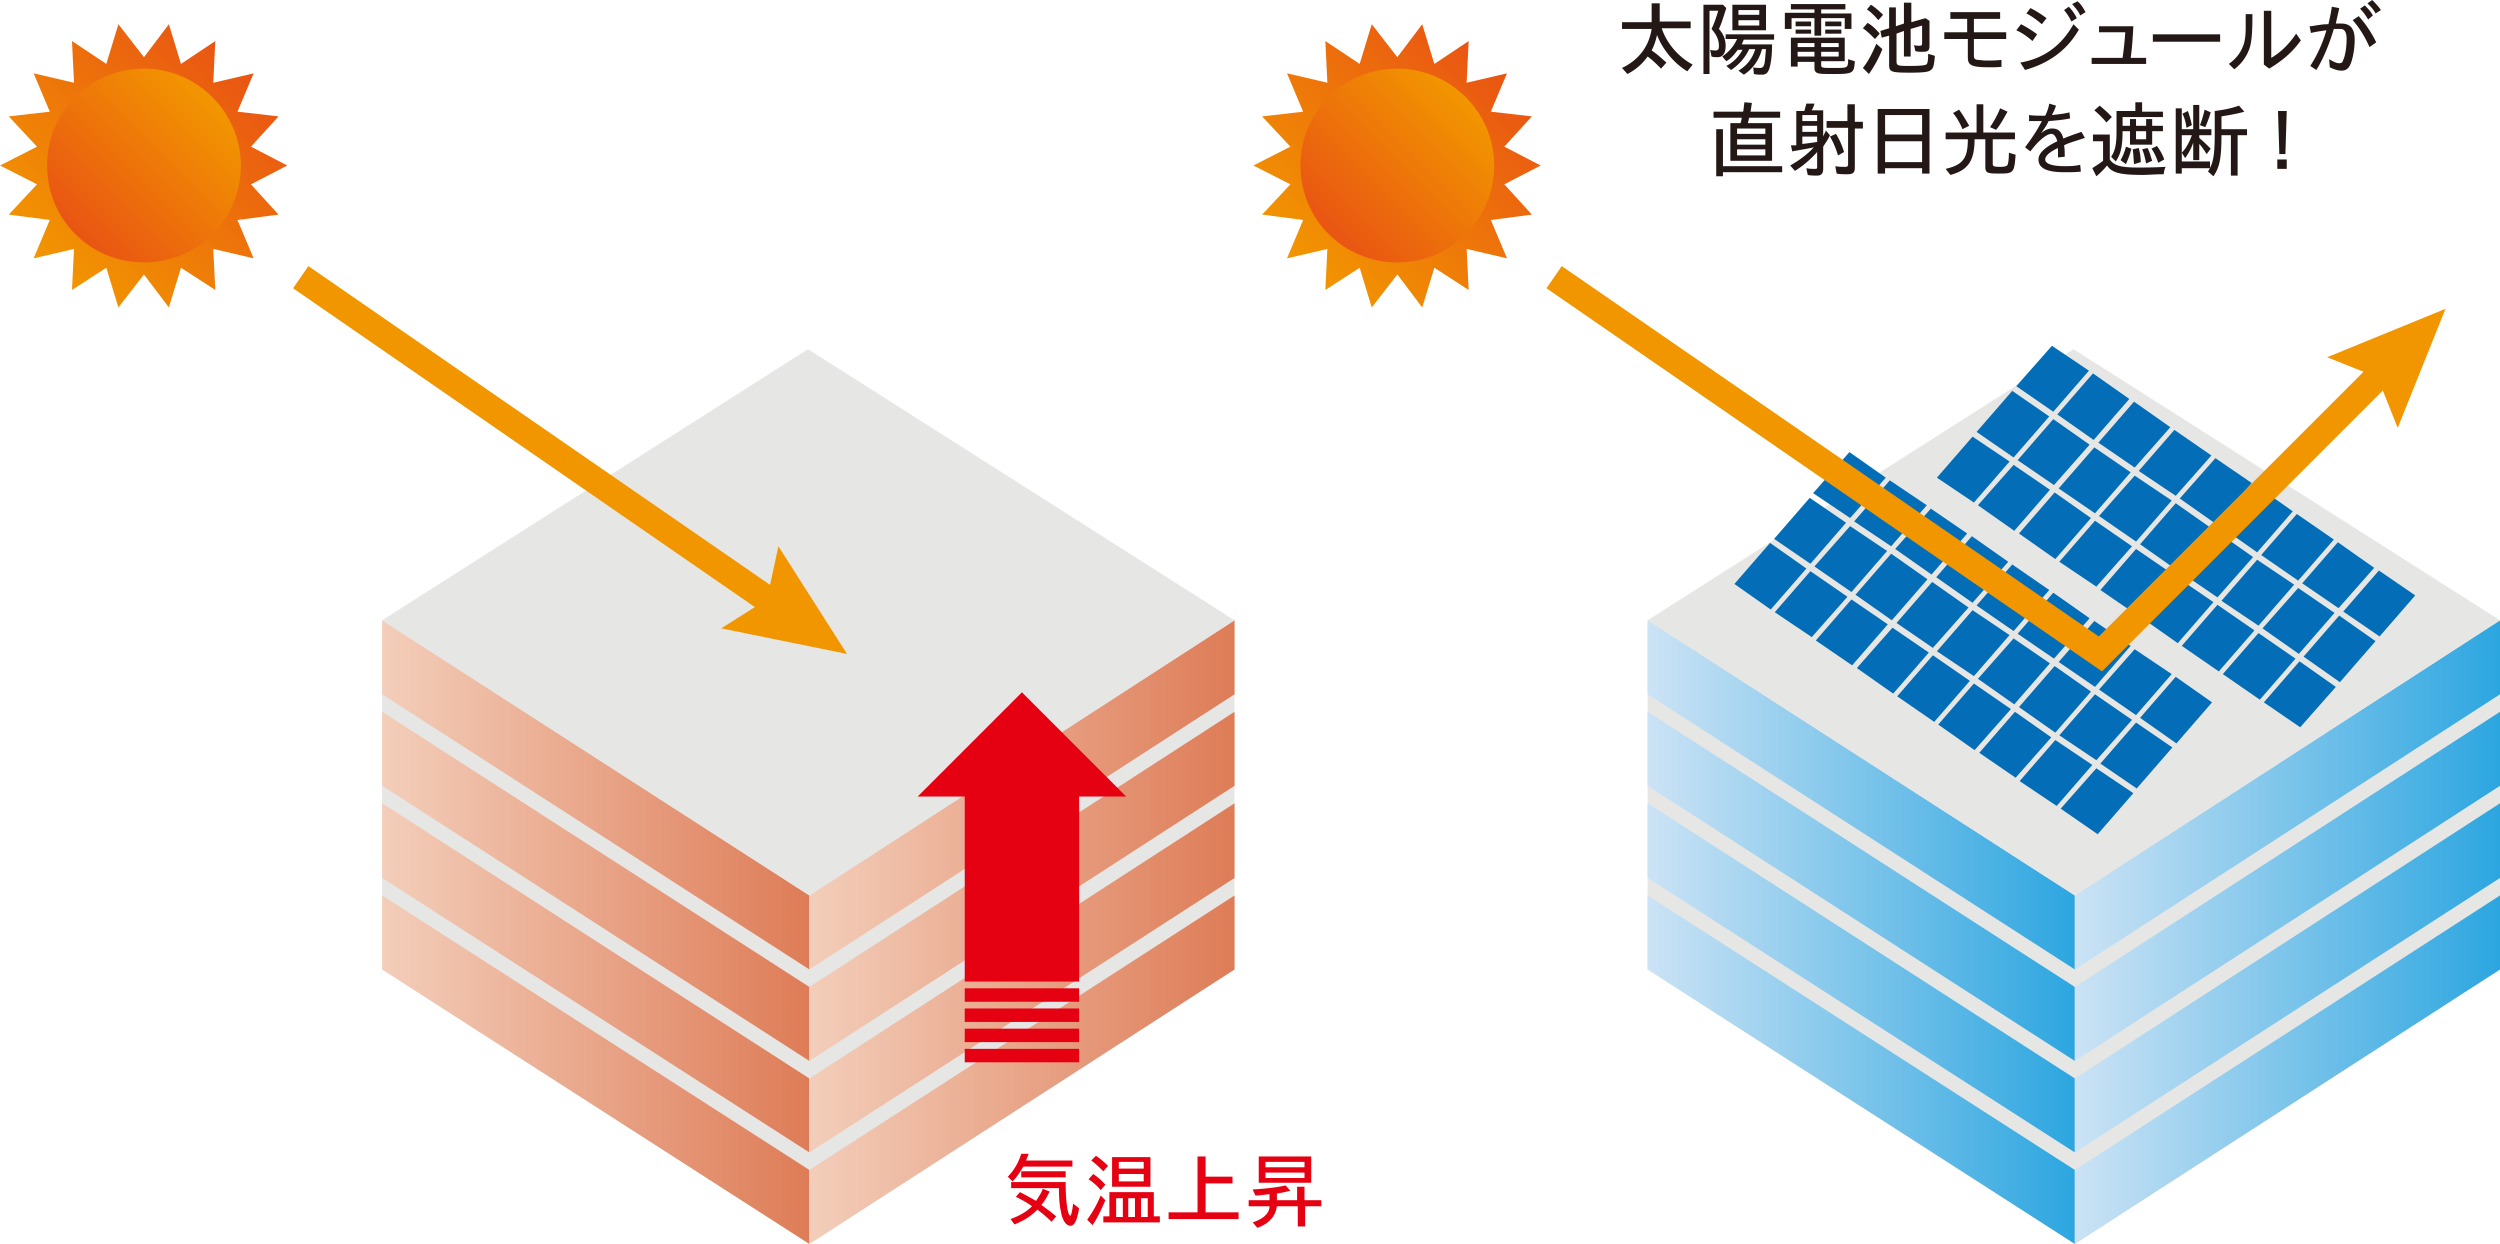 <svg id="レイヤー_1" xmlns="http://www.w3.org/2000/svg" viewBox="0 0 371.6 184.9"><style>.st0{fill:#e6e6e5}.st17{fill:#036eb7}.st18{fill:#e50012}.st19{fill:#231815}.st24{fill:none;stroke:#f29600;stroke-width:4;stroke-miterlimit:10}.st25{fill:#f29600}</style><path class="st0" d="M56.8 144.1l63.5 40.8 63.2-40.8V92.2H56.8z"/><linearGradient id="SVGID_1_" gradientUnits="userSpaceOnUse" x1="56.79" y1="118.14" x2="120.29" y2="118.14"><stop offset="0" stop-color="#f3ceba"/><stop offset="1" stop-color="#de7c57"/></linearGradient><path fill="url(#SVGID_1_)" d="M120.3 144.1l-63.5-40.9v-11l63.5 40.9z"/><linearGradient id="SVGID_2_" gradientUnits="userSpaceOnUse" x1="56.79" y1="131.75" x2="120.29" y2="131.75"><stop offset="0" stop-color="#f3ceba"/><stop offset="1" stop-color="#de7c57"/></linearGradient><path fill="url(#SVGID_2_)" d="M120.3 157.7l-63.5-40.9v-11l63.5 40.9z"/><linearGradient id="SVGID_3_" gradientUnits="userSpaceOnUse" x1="56.79" y1="145.37" x2="120.29" y2="145.37"><stop offset="0" stop-color="#f3ceba"/><stop offset="1" stop-color="#de7c57"/></linearGradient><path fill="url(#SVGID_3_)" d="M120.3 171.3l-63.5-40.8v-11.1l63.5 40.9z"/><linearGradient id="SVGID_4_" gradientUnits="userSpaceOnUse" x1="56.79" y1="158.98" x2="120.29" y2="158.98"><stop offset="0" stop-color="#f3ceba"/><stop offset="1" stop-color="#de7c57"/></linearGradient><path fill="url(#SVGID_4_)" d="M120.3 184.9l-63.5-40.8v-11l63.5 40.8z"/><linearGradient id="SVGID_5_" gradientUnits="userSpaceOnUse" x1="66.95" y1="118.14" x2="130.45" y2="118.14" gradientTransform="matrix(-.995 0 0 1 250.12 0)"><stop offset="0" stop-color="#de7c57"/><stop offset="1" stop-color="#f3ceba"/></linearGradient><path fill="url(#SVGID_5_)" d="M120.3 144.1l63.2-40.9v-11l-63.2 40.9z"/><linearGradient id="SVGID_6_" gradientUnits="userSpaceOnUse" x1="66.95" y1="131.75" x2="130.45" y2="131.75" gradientTransform="matrix(-.995 0 0 1 250.12 0)"><stop offset="0" stop-color="#de7c57"/><stop offset="1" stop-color="#f3ceba"/></linearGradient><path fill="url(#SVGID_6_)" d="M120.3 157.7l63.2-40.9v-11l-63.2 40.9z"/><linearGradient id="SVGID_7_" gradientUnits="userSpaceOnUse" x1="66.95" y1="145.37" x2="130.45" y2="145.37" gradientTransform="matrix(-.995 0 0 1 250.12 0)"><stop offset="0" stop-color="#de7c57"/><stop offset="1" stop-color="#f3ceba"/></linearGradient><path fill="url(#SVGID_7_)" d="M120.3 171.3l63.2-40.8v-11.1l-63.2 40.9z"/><linearGradient id="SVGID_8_" gradientUnits="userSpaceOnUse" x1="66.95" y1="158.98" x2="130.45" y2="158.98" gradientTransform="matrix(-.995 0 0 1 250.12 0)"><stop offset="0" stop-color="#de7c57"/><stop offset="1" stop-color="#f3ceba"/></linearGradient><path fill="url(#SVGID_8_)" d="M120.3 184.9l63.2-40.8v-11l-63.2 40.8z"/><path class="st0" d="M56.8 92.2l63.5 40.9 63.2-40.9-63.4-40.3z"/><g><path class="st0" d="M244.9 144.1l63.5 40.8 63.2-40.8V92.2H244.9z"/><linearGradient id="SVGID_9_" gradientUnits="userSpaceOnUse" x1="244.89" y1="118.14" x2="308.39" y2="118.14"><stop offset="0" stop-color="#cce3f5"/><stop offset="1" stop-color="#2ca6e0"/></linearGradient><path fill="url(#SVGID_9_)" d="M308.4 144.1l-63.5-40.9v-11l63.5 40.9z"/><linearGradient id="SVGID_10_" gradientUnits="userSpaceOnUse" x1="244.89" y1="131.75" x2="308.39" y2="131.75"><stop offset="0" stop-color="#cce3f5"/><stop offset="1" stop-color="#2ca6e0"/></linearGradient><path fill="url(#SVGID_10_)" d="M308.4 157.7l-63.5-40.9v-11l63.5 40.9z"/><linearGradient id="SVGID_11_" gradientUnits="userSpaceOnUse" x1="244.89" y1="145.37" x2="308.39" y2="145.37"><stop offset="0" stop-color="#cce3f5"/><stop offset="1" stop-color="#2ca6e0"/></linearGradient><path fill="url(#SVGID_11_)" d="M308.4 171.3l-63.5-40.8v-11.1l63.5 40.9z"/><linearGradient id="SVGID_12_" gradientUnits="userSpaceOnUse" x1="244.89" y1="158.98" x2="308.39" y2="158.98"><stop offset="0" stop-color="#cce3f5"/><stop offset="1" stop-color="#2ca6e0"/></linearGradient><path fill="url(#SVGID_12_)" d="M308.4 184.9l-63.5-40.8v-11l63.5 40.8z"/><linearGradient id="SVGID_13_" gradientUnits="userSpaceOnUse" x1="-122.05" y1="118.14" x2="-58.55" y2="118.14" gradientTransform="matrix(-.995 0 0 1 250.12 0)"><stop offset="0" stop-color="#2ca6e0"/><stop offset="1" stop-color="#cce3f5"/></linearGradient><path fill="url(#SVGID_13_)" d="M308.4 144.1l63.2-40.9v-11l-63.2 40.9z"/><linearGradient id="SVGID_14_" gradientUnits="userSpaceOnUse" x1="-122.05" y1="131.75" x2="-58.55" y2="131.75" gradientTransform="matrix(-.995 0 0 1 250.12 0)"><stop offset="0" stop-color="#2ca6e0"/><stop offset="1" stop-color="#cce3f5"/></linearGradient><path fill="url(#SVGID_14_)" d="M308.4 157.7l63.2-40.9v-11l-63.2 40.9z"/><linearGradient id="SVGID_15_" gradientUnits="userSpaceOnUse" x1="-122.05" y1="145.37" x2="-58.55" y2="145.37" gradientTransform="matrix(-.995 0 0 1 250.12 0)"><stop offset="0" stop-color="#2ca6e0"/><stop offset="1" stop-color="#cce3f5"/></linearGradient><path fill="url(#SVGID_15_)" d="M308.4 171.3l63.2-40.8v-11.1l-63.2 40.9z"/><linearGradient id="SVGID_16_" gradientUnits="userSpaceOnUse" x1="-122.05" y1="158.98" x2="-58.55" y2="158.98" gradientTransform="matrix(-.995 0 0 1 250.12 0)"><stop offset="0" stop-color="#2ca6e0"/><stop offset="1" stop-color="#cce3f5"/></linearGradient><path fill="url(#SVGID_16_)" d="M308.4 184.9l63.2-40.8v-11l-63.2 40.8z"/><path class="st0" d="M244.9 92.2l63.5 40.9 63.2-40.9-63.4-40.3z"/><g><path class="st17" d="M275 77l-5.5-3.7 5.4-6.1 5.4 3.8zM281.1 81.2l-5.5-3.7 5.3-6.1 5.5 3.7zM287.1 85.4l-5.4-3.8 5.3-6 5.4 3.7zM293.2 89.6l-5.4-3.8 5.3-6.1 5.4 3.8zM299.3 93.8l-5.5-3.8 5.3-6.1 5.5 3.8zM305.3 97.9l-5.4-3.7 5.3-6.1 5.4 3.8zM311.4 102.1l-5.4-3.7 5.3-6.1 5.4 3.7zM317.5 106.3l-5.5-3.8 5.3-6 5.5 3.7zM323.5 110.5l-5.4-3.8 5.3-6.1 5.4 3.8z"/><g><path class="st17" d="M269.1 83.8l-5.4-3.7L269 74l5.4 3.7zM275.2 88l-5.5-3.8 5.3-6 5.5 3.7zM281.2 92.2l-5.4-3.8 5.3-6.1 5.4 3.8zM287.3 96.3l-5.4-3.7 5.3-6.1 5.4 3.8zM293.4 100.5l-5.5-3.7 5.3-6.1 5.5 3.7zM299.4 104.7l-5.4-3.8 5.3-6 5.4 3.7zM305.5 108.9l-5.4-3.8 5.3-6.1 5.4 3.8zM311.6 113l-5.5-3.7 5.3-6.1 5.5 3.8zM317.6 117.2l-5.4-3.7 5.3-6.1 5.4 3.7z"/></g><g><path class="st17" d="M263.2 90.6l-5.4-3.8 5.3-6.1 5.4 3.8zM269.3 94.7l-5.5-3.7 5.3-6.1 5.5 3.8zM275.3 98.9l-5.4-3.7 5.3-6.1 5.4 3.7zM281.4 103.1l-5.4-3.8 5.3-6 5.4 3.7zM287.5 107.3l-5.5-3.8 5.3-6.1 5.5 3.8zM293.5 111.5l-5.4-3.8 5.3-6.1 5.5 3.8zM299.6 115.6l-5.4-3.7 5.3-6.1 5.4 3.8zM305.7 119.8l-5.5-3.7 5.3-6.1 5.5 3.7zM311.8 124l-5.5-3.8 5.3-6 5.5 3.7z"/></g></g><g><path class="st17" d="M305.2 61.2l-5.5-3.8 5.3-6 5.5 3.7zM311.2 65.4l-5.4-3.8 5.3-6.1 5.4 3.8zM317.3 69.5l-5.4-3.7 5.3-6.1 5.4 3.8zM323.4 73.7l-5.5-3.7 5.3-6.1 5.5 3.8zM329.4 77.9l-5.4-3.8 5.3-6 5.4 3.7zM335.5 82.1l-5.4-3.8 5.3-6.1 5.4 3.8zM341.6 86.3l-5.5-3.8 5.3-6.1 5.5 3.8zM347.6 90.4l-5.4-3.7 5.3-6.1 5.4 3.8zM353.7 94.6l-5.4-3.7 5.3-6.1 5.4 3.7z"/><g><path class="st17" d="M299.3 68l-5.5-3.8 5.3-6.1 5.5 3.8zM305.3 72.1l-5.4-3.7 5.3-6.1 5.4 3.8zM311.4 76.3l-5.4-3.7 5.3-6.1 5.4 3.7zM317.5 80.5l-5.5-3.8 5.3-6 5.5 3.7zM323.5 84.7l-5.4-3.8 5.3-6.1 5.4 3.8zM329.6 88.8l-5.4-3.7 5.3-6.1 5.4 3.8zM335.7 93l-5.5-3.7 5.3-6.1 5.5 3.7zM341.7 97.2l-5.4-3.8 5.3-6 5.4 3.7zM347.8 101.4l-5.4-3.8 5.3-6.1 5.4 3.8z"/></g><g><path class="st17" d="M293.4 74.7l-5.5-3.7 5.3-6.1 5.5 3.7zM299.4 78.9l-5.4-3.8 5.3-6 5.4 3.7zM305.5 83.1l-5.4-3.8 5.3-6.1 5.4 3.8zM311.6 87.2l-5.5-3.7 5.3-6.1 5.5 3.8zM317.6 91.4l-5.4-3.7 5.3-6.1 5.4 3.7zM323.7 95.6l-5.4-3.8 5.3-6 5.4 3.7zM329.8 99.8l-5.5-3.8 5.3-6.1 5.5 3.8zM335.9 104l-5.5-3.8 5.3-6.1 5.5 3.8zM341.9 108.1l-5.4-3.7 5.3-6.1 5.4 3.8z"/></g></g></g><g><path class="st18" d="M152.9 171.5c-.1.3-.2.5-.4 1h6.9v.9h-7.3c-.5.9-1 1.6-1.6 2.2l-.7-.7c.9-.9 1.6-2.1 2-3.4h1.1zm3.1 5.6c-.3.7-.7 1.4-1.2 2 .8.6 1.6 1.2 2.2 1.7l-.7.8c-.6-.6-1.3-1.2-2.1-1.8-1.1 1.1-2 1.6-3.4 2.2l-.6-.8c1.4-.5 2.4-1.1 3.2-1.9-.8-.6-1.6-1-2.4-1.4l.6-.7c.8.4 1.5.8 2.4 1.3.4-.6.8-1.2 1-1.8l1 .4zm2.4-1.4c0 2 .1 2.8.2 3.6.1.8.3 1.4.5 1.4.1 0 .3-.7.4-1.8l.9.7c-.3 1.8-.7 2.6-1.3 2.6-.6 0-1.2-.8-1.4-2.1-.2-.9-.3-1.9-.3-3.5h-7.1v-.9h8.1zm0-1.6v.9h-6.6v-.9h6.6zM164.3 178.4c-.6 1.4-1.2 2.7-1.9 3.7l-.8-.8c.7-1 1.4-2.1 2-3.6l.7.7zm-1.8-3.9c.7.5 1.3 1 1.8 1.6l-.7.8a6.9 6.9 0 0 0-1.8-1.6l.7-.8zm.4-2.7c.6.4 1.2.9 1.8 1.5l-.7.8c-.6-.6-1.2-1.2-1.8-1.6l.7-.7zm8.6 5.4v3.6h.9v.9H164v-.9h.9v-3.6h6.6zm-.5-5.2v4.4h-5.7V172h5.7zm-5.1 6.1v2.8h1v-2.8h-1zm.4-5.4v1h3.7v-1h-3.7zm0 1.8v1.1h3.7v-1.1h-3.7zm1.4 3.6v2.8h1v-2.8h-1zm1.9 0v2.8h1v-2.8h-1zM179.2 171.8v3.1h4v1h-4v4.3h4.9v1h-10.4v-1h4.3v-8.3h1.2zM186.2 176.8c1.8-.1 3.6-.3 4.9-.6l.7.8c-.5.1-1.2.3-2 .4v1h3v-2h1.1v2h2.5v.9H194v3h-1.1v-3h-3.1c-.2 1.5-1.2 2.6-2.9 3.2l-.7-.8c1.5-.5 2.5-1.3 2.5-2.4h-3.1v-.9h3.1v-.9c-.9.1-1.5.2-2.1.2l-.4-.9zm8.7-4.9v3.9h-7.8v-3.9h7.8zm-6.8.8v.8h5.8v-.8h-5.8zm0 1.6v.8h5.8v-.8h-5.8z"/></g><g><path class="st19" d="M246.7.5v2.7h4.6v1H247c.7 2.2 2.5 4.3 4.6 5.4l-.8 1c-2-1.2-3.7-3.3-4.5-5.4-.2.9-.4 1.5-.8 2.3.9.6 1.5 1.2 2.2 1.8l-.8.9c-.7-.7-1.3-1.3-2-1.8a8.2 8.2 0 0 1-3 2.6l-.8-.9c2.5-1.2 4-3.2 4.4-5.8h-4.4v-1h4.4V.5h1.2zM256.1.7l.5.5c-.4 1.2-.7 2.3-1.1 3.1.7.8 1 1.6 1 2.5 0 1.1-.4 1.7-1.2 1.7-.3 0-.6 0-.9-.1l-.2-1c.3.1.6.1.8.1.4 0 .5-.2.5-.7 0-.9-.4-1.7-1.1-2.5.4-.8.7-1.7 1-2.7h-1.3V11h-.9V.7h2.9zm7.6 4.4v.8h-4.5c-.2.4-.2.5-.3.7h4.5c0 1.3-.1 2.4-.3 3.2-.2.9-.5 1.3-1.2 1.3-.4 0-.8 0-1.2-.1l-.1-1c.3.1.7.1 1 .1.4 0 .6-.2.7-.8.1-.7.1-1.1.2-2h-.6c-.4 1.6-1.4 3-2.7 3.8l-.8-.6c1.2-.7 2.1-1.8 2.5-3.2h-.9c-.6 1.3-1.6 2.4-2.7 3.1l-.7-.6c1-.5 1.9-1.4 2.4-2.4h-.7c-.5.7-1 1.3-1.7 1.7l-.6-.7c1-.7 1.7-1.5 2.2-2.6h-1.7v-.7h7.2zM262.5.7v3.8h-5V.7h5zm-4.1.8v.7h3.1v-.7h-3.1zm0 1.5v.8h3.1V3h-3.1zM274.3.6v.8h-3.6V2h4.5v2.3h-1V2.7h-3.5v2.6h-1V2.7h-3.4v1.6h-1V1.9h4.4v-.5h-3.5V.6h8.1zm-.1 5v3.5h-3.5v.5c0 .5.1.5 1.8.5h.1c1.9 0 2 0 2.1-.8v-.2-.3l1 .3c-.1 1.8-.3 1.9-3.1 1.9h-.1c-1 0-1.9 0-2.2-.1-.4-.1-.6-.3-.6-.8v-.9h-2.5v.7h-1V5.6h8zm-5-2.4v.7h-2.3v-.7h2.3zm0 1.2V5h-2.3v-.6h2.3zm-2 2V7h2.5v-.6h-2.5zm0 1.3v.7h2.5v-.7h-2.5zm3.5-1.3V7h2.6v-.6h-2.6zm0 1.3v.7h2.6v-.7h-2.6zm3-4.5v.7h-2.4v-.7h2.4zm0 1.2V5h-2.4v-.6h2.4zM277.6 3.4c.7.4 1.3 1 1.8 1.6l-.7.8c-.6-.6-1.2-1.2-1.8-1.6l.7-.8zm2.2 3.9c-.6 1.5-1.3 2.7-2 3.7l-.9-.9c.8-1 1.4-2.2 2-3.6l.9.8zM278.1.7c.6.4 1.2.9 1.8 1.5l-.7.8c-.6-.7-1.1-1.2-1.7-1.6l.6-.7zm6-.3v2.9l2.1-.6.6.4v3.7c0 .7-.2.9-1 .9-.4 0-.7 0-1.1-.1l-.2-.9c.3.1.7.1.9.1.2 0 .3-.1.3-.4V3.8l-1.7.5v4.1h-1V4.6l-1.1.4v4.1c0 .7.2.7 2.1.7 1.5 0 2.1-.1 2.3-.2.2-.1.3-.5.3-1.6l1 .3c-.1 1.2-.2 1.9-.6 2.1-.3.3-1.1.4-3.1.4-2.7 0-3.1-.1-3.1-1.1V5.3l-1.1.3-.2-1 1.3-.4V1.1h1v2.8l1.2-.4V.4h1.1zM297.7 9.9c-.7.1-1.3.1-2 .1-2.7 0-3.2-.3-3.2-1.5V5.8H289v-1h3.4v-2h-2.5v-1h7.4v1h-3.9v2h4.8v1h-4.8v2.4c0 .5.1.6.5.7.3 0 .8.1 1.4.1.7 0 1.4 0 2.2-.1v1zM300.4 3.6c.8.4 1.6.9 2.4 1.5l-.7 1c-.8-.7-1.5-1.2-2.4-1.6l.7-.9zm8.6.8c-1.7 3-4.4 5-8 6l-.7-1.1c3.5-.6 6.1-2.5 7.9-5.7l.8.8zm-7.2-3.2c.8.4 1.6.9 2.4 1.5l-.7.9c-.7-.6-1.5-1.2-2.3-1.6l.6-.8zm5.7-.2c.4.4.8.9 1.2 1.7l-.8.5c-.3-.6-.6-1.1-1.1-1.7l.7-.5zm1.3-.8c.5.4.8.9 1.2 1.6l-.8.5c-.3-.7-.7-1.1-1.2-1.7l.8-.4zM310.8 8.6h4.7c.2-1.4.3-2.4.4-3.8H312v-.9h5.1c-.1 1.9-.2 3.4-.4 4.7h2.3v.9h-8.1v-.9zM330 5.1v1.1h-10V5.1h10zM334.8 2.1c0 2.7-.1 4-.4 5a6.6 6.6 0 0 1-2.3 3.2l-.8-.8c1.1-.8 1.8-1.7 2.2-2.9.2-.6.3-1.4.3-2.6V2.1h1zm2.8-.5v7c1.4-.8 2.7-2.1 3.7-3.6l.7 1c-1.2 1.7-2.7 3-4.7 4.2l-.8-.6v-8h1.1zM346.2 8.8c.7.4 1.1.6 1.5.6.3 0 .5-.1.6-.5.3-.6.5-1.9.5-3.1 0-1-.3-1.5-.9-1.5h-1c-.7 2.4-1.7 4.7-2.6 6.1l-.9-.6c.9-1.4 1.8-3.2 2.4-5.3-.7.1-1.5.2-2.3.4l-.2-1c.4 0 .7-.1 1.5-.2.6-.1.9-.1 1.3-.1.2-.9.4-1.8.5-2.6l1.1.2c-.1.6-.3 1.3-.5 2.3h.8c1.3 0 2 .7 2 2.4 0 1.4-.3 3-.7 3.8-.3.6-.7.8-1.3.8-.5 0-1.1-.2-1.7-.5l-.1-1.2zm6-1.8c-.6-1.4-1.5-2.9-2.5-4l.9-.6c1 1.1 2 2.6 2.6 3.9l-1 .7zm-.2-4.1c-.4-.7-.8-1.2-1.2-1.6l.7-.5c.4.4.9.9 1.2 1.5l-.7.6zm1.1-.9c-.3-.6-.7-1-1.2-1.5l.7-.5c.4.4.9.9 1.3 1.5l-.8.5zM260.4 15.3l-.2 1.3h4.4v.9H260c-.1.3-.1.5-.2.8h3.6v5.6h-6.2v-5.6h1.5c.1-.2.1-.3.2-.8h-4.2v-.9h4.4c.1-.4.1-.9.2-1.4l1.1.1zm-4.3 3.8v5.6h8.8v.9h-8.8v.6h-1v-7h1zm2.1 0v.8h4.2v-.8h-4.2zm0 1.6v.8h4.2v-.8h-4.2zm0 1.5v.9h4.2v-.9h-4.2zM269.7 15.4c-.1.4-.2.6-.4 1h1.7v3.9c.1-.3.3-.6.4-.9l.6.7c-.3.7-.7 1.2-1 1.7v3.3c0 .7-.3 1-.9 1-.5 0-1 0-1.4-.1l-.2-1c.4.1.9.1 1.3.1.3 0 .3-.1.3-.3v-2.2c-.9 1-2 2-3.3 2.8l-.7-.8c1.4-.8 2.6-1.7 3.5-2.7-.9.2-2.1.4-3.2.6l-.2-.9H267v-5.1h1.2l.3-1.1h1.2zm-1.8 1.7v.9h2.2v-.9h-2.2zm0 1.6v.9h2.2v-.9h-2.2zm0 1.6v1.1c.8-.1 1.6-.2 2.2-.3v-.8h-2.2zm7.8-4.7v2.5h1.2v1h-1.2v5.8c0 .8-.3 1-1.1 1-.5 0-1.2 0-1.6-.1l-.2-1.1c.5.1 1.1.1 1.5.1.3 0 .4-.1.4-.4V19h-3.2v-1h3.1v-2.5h1.1zm-2.8 4.3c.5.8.9 1.7 1.2 2.7l-.9.5c-.3-1-.7-2-1.2-2.8l.9-.4zM286.8 16.2v9.6h-1.1V25h-5.5v.8h-1.1v-9.6h7.7zm-6.6.9V20h5.5v-2.9h-5.5zm0 3.9v3.1h5.5V21h-5.5zM294.8 15.5v4.2h4.7v1h-3.3v3.6c0 .4.1.5 1.1.5.7 0 1-.1 1.1-.3.1-.2.2-.8.2-1.8l1 .3c-.2 2.7-.3 2.8-2.5 2.8-1.7 0-2-.1-2-1v-4.1h-1.6c0 3.1-.9 4.6-3.6 5.3l-.7-.9c2.6-.6 3.3-1.6 3.3-4.4h-3.3v-1h4.6v-4.2h1zm-3.6.8c.5.7 1 1.5 1.5 2.4l-1 .5c-.4-1-.9-1.8-1.4-2.4l.9-.5zm7.2.3c-.5.9-1.1 2-1.7 2.7l-.9-.4c.6-.9 1.1-1.8 1.5-2.8l1.1.5zM305.9 23.4V23v-1c-1.3.6-1.9 1.2-1.9 1.7 0 .6.9 1 2.9 1 .7 0 1.4 0 2.3-.2l.1 1c-.7.1-1.5.1-2.4.1-2.7 0-3.9-.6-3.9-1.9 0-.9.9-1.8 2.8-2.7-.2-.7-.5-1.1-.9-1.1-.7 0-2 1.1-3.1 2.6l-.8-.6c.9-1.2 1.8-2.5 2.5-3.9h-1.9v-.9c.7.1 1.4.1 2.4.1.3-.6.5-1.2.6-1.8l1 .3c-.1.4-.3.8-.6 1.4.9-.1 1.9-.2 2.6-.4l.1.9c-.9.2-2 .3-3.2.4-.3.7-.7 1.2-1.1 1.8.6-.5 1.1-.7 1.6-.7.9 0 1.4.4 1.7 1.5.7-.3 1.5-.6 2.7-1l.5.9c-1.8.6-2.3.7-3.1 1.1.1.5.1 1 .1 1.7l-1 .1zM313.6 20v3.7c.6.9 1.6 1.2 4.1 1.2 1.2 0 2.4 0 4.2-.1-.2.4-.2.6-.3 1.1-1.4 0-2.2.1-3.1.1-3.3 0-4.6-.3-5.3-1.4-.5.6-1.1 1.2-1.6 1.6L311 25c.6-.4 1.1-.7 1.6-1.1V21h-1.5v-1h2.5zm-1.5-4.3c.7.6 1.3 1.1 1.8 1.7l-.8.8c-.5-.6-1.2-1.3-1.8-1.8l.8-.7zm6.3-.4v1.3h3.1v.8h-6v1.3h1.1v-1h.9v1h1.5v-1h.9v1h1.6v.8h-1.6v2h-3.3v-2h-1.1c0 2.4-.3 3.4-1 4.5l-.7-.7c.6-.9.8-1.8.8-3.8v-3h2.8v-1.3h1zm-1.6 6.8c-.2.9-.5 1.6-.8 2.3l-.8-.6c.3-.5.6-1.2.8-2l.8.3zm1.1-.1c.2.7.3 1.4.3 2.1l-1 .3c-.1-1.2-.1-1.7-.2-2.2l.9-.2zm-.4-2.5v1.2h1.5v-1.2h-1.5zm1.7 2.5c.3.5.4 1 .7 1.9l-.9.4c-.2-.9-.3-1.5-.6-2.1l.8-.2zm1.4-.3c.4.5.8 1.2 1.1 2l-.9.5c-.3-.9-.6-1.5-1-2.1l.8-.4zM326.9 15.6v3.6h1.8v.9h-1.8v.4c.7.6 1.2 1.1 1.7 1.6l-.6.8c-.4-.6-.7-1.1-1.1-1.5v2.4h-.9v-2.6c-.3.9-.7 1.6-1.2 2.3l-.5-.8V24h4.2v1h-4.2v.8h-.9v-9.7h.9v3.1h1.7v-3.6h.9zm-2.6 4.5v2.6c.6-.6 1.1-1.5 1.5-2.6h-1.5zm.9-3.6c.2.5.4 1.2.6 2.1l-.8.4c-.1-.8-.3-1.5-.6-2.1l.8-.4zm3.4.2c-.2.7-.5 1.5-.8 2.2l-.8-.3c.3-.7.5-1.5.7-2.3l.9.4zm.6-.2c1.5-.2 2.5-.4 3.6-.8l.8.9c-1 .3-2.2.5-3.4.7v1.9h3.8v.9h-1.4v6h-1v-6h-1.4c0 3.5-.3 4.8-1.2 6.1l-.8-.7c.8-1.3 1-2.4 1-5.8v-3.2zM339.9 23.7v1.4h-1.4v-1.4h1.4zm-.2-.8h-.9l-.2-6.4h1.3l-.2 6.4z"/></g><g><path fill="none" stroke="#e50012" stroke-width="17" stroke-miterlimit="10" d="M151.9 145.9v-29.6"/><path class="st18" d="M136.4 118.4h31l-15.5-15.5z"/><path fill="none" stroke="#e50012" stroke-width="17" stroke-miterlimit="10" stroke-dasharray="2,1" d="M151.9 146.9v11.5"/></g><g><linearGradient id="SVGID_17_" gradientUnits="userSpaceOnUse" x1="6.31" y1="39.67" x2="36.4" y2="9.58"><stop offset="0" stop-color="#f29600"/><stop offset="1" stop-color="#e95513"/></linearGradient><path fill="url(#SVGID_17_)" d="M42.7 24.6l-5.4 2.8 4.1 4.5-6.1.8 2.4 5.7-6-1.4.3 6.1-5.1-3.3-1.8 5.9-3.7-4.9-3.8 4.9-1.8-5.9-5.1 3.3.3-6.1-6 1.4 2.4-5.7-6.1-.8 4.2-4.5L0 24.6l5.5-2.8-4.2-4.5 6.1-.7L5 10.9l6 1.4-.3-6.2 5.1 3.4 1.8-5.9 3.8 4.9 3.7-4.9 1.8 5.9L32 6.1l-.3 6.2 6-1.4-2.4 5.7 6.1.7-4.1 4.5z"/><linearGradient id="SVGID_18_" gradientUnits="userSpaceOnUse" x1="11.18" y1="34.81" x2="31.54" y2="14.45"><stop offset="0" stop-color="#e95513"/><stop offset="1" stop-color="#f29600"/></linearGradient><path d="M35.8 24.6c0 8-6.4 14.4-14.4 14.4S7 32.6 7 24.6s6.4-14.4 14.4-14.4c7.9 0 14.4 6.5 14.4 14.4z" fill="url(#SVGID_18_)"/></g><g><path class="st24" d="M44.7 41.2l71.4 49.3"/><path class="st25" d="M107.2 93.4l6.8-4.3 1.7-7.9 10.2 16z"/></g><g><linearGradient id="SVGID_19_" gradientUnits="userSpaceOnUse" x1="192.61" y1="39.67" x2="222.7" y2="9.58"><stop offset="0" stop-color="#f29600"/><stop offset="1" stop-color="#e95513"/></linearGradient><path fill="url(#SVGID_19_)" d="M229 24.6l-5.4 2.8 4.1 4.5-6.1.8 2.4 5.7-6-1.4.3 6.1-5.1-3.3-1.8 5.9-3.7-4.9-3.8 4.9-1.8-5.9-5.1 3.3.3-6.1-6 1.4 2.4-5.7-6.1-.8 4.2-4.5-5.5-2.8 5.5-2.8-4.2-4.5 6.1-.7-2.4-5.7 6 1.4-.3-6.2 5.1 3.4 1.8-5.9 3.8 4.9 3.7-4.9 1.8 5.9 5.1-3.4-.3 6.2 6-1.4-2.4 5.7 6.1.7-4.1 4.5z"/><linearGradient id="SVGID_20_" gradientUnits="userSpaceOnUse" x1="197.47" y1="34.81" x2="217.84" y2="14.45"><stop offset="0" stop-color="#e95513"/><stop offset="1" stop-color="#f29600"/></linearGradient><path d="M222.1 24.6c0 8-6.4 14.4-14.4 14.4s-14.4-6.4-14.4-14.4 6.4-14.4 14.4-14.4c7.9 0 14.4 6.5 14.4 14.4z" fill="url(#SVGID_20_)"/></g><g><path class="st24" d="M231 41.2l81.2 56 42.9-42.9"/><path class="st25" d="M356.4 63.6l-3-7.5-7.5-3 17.6-7.2z"/></g></svg>